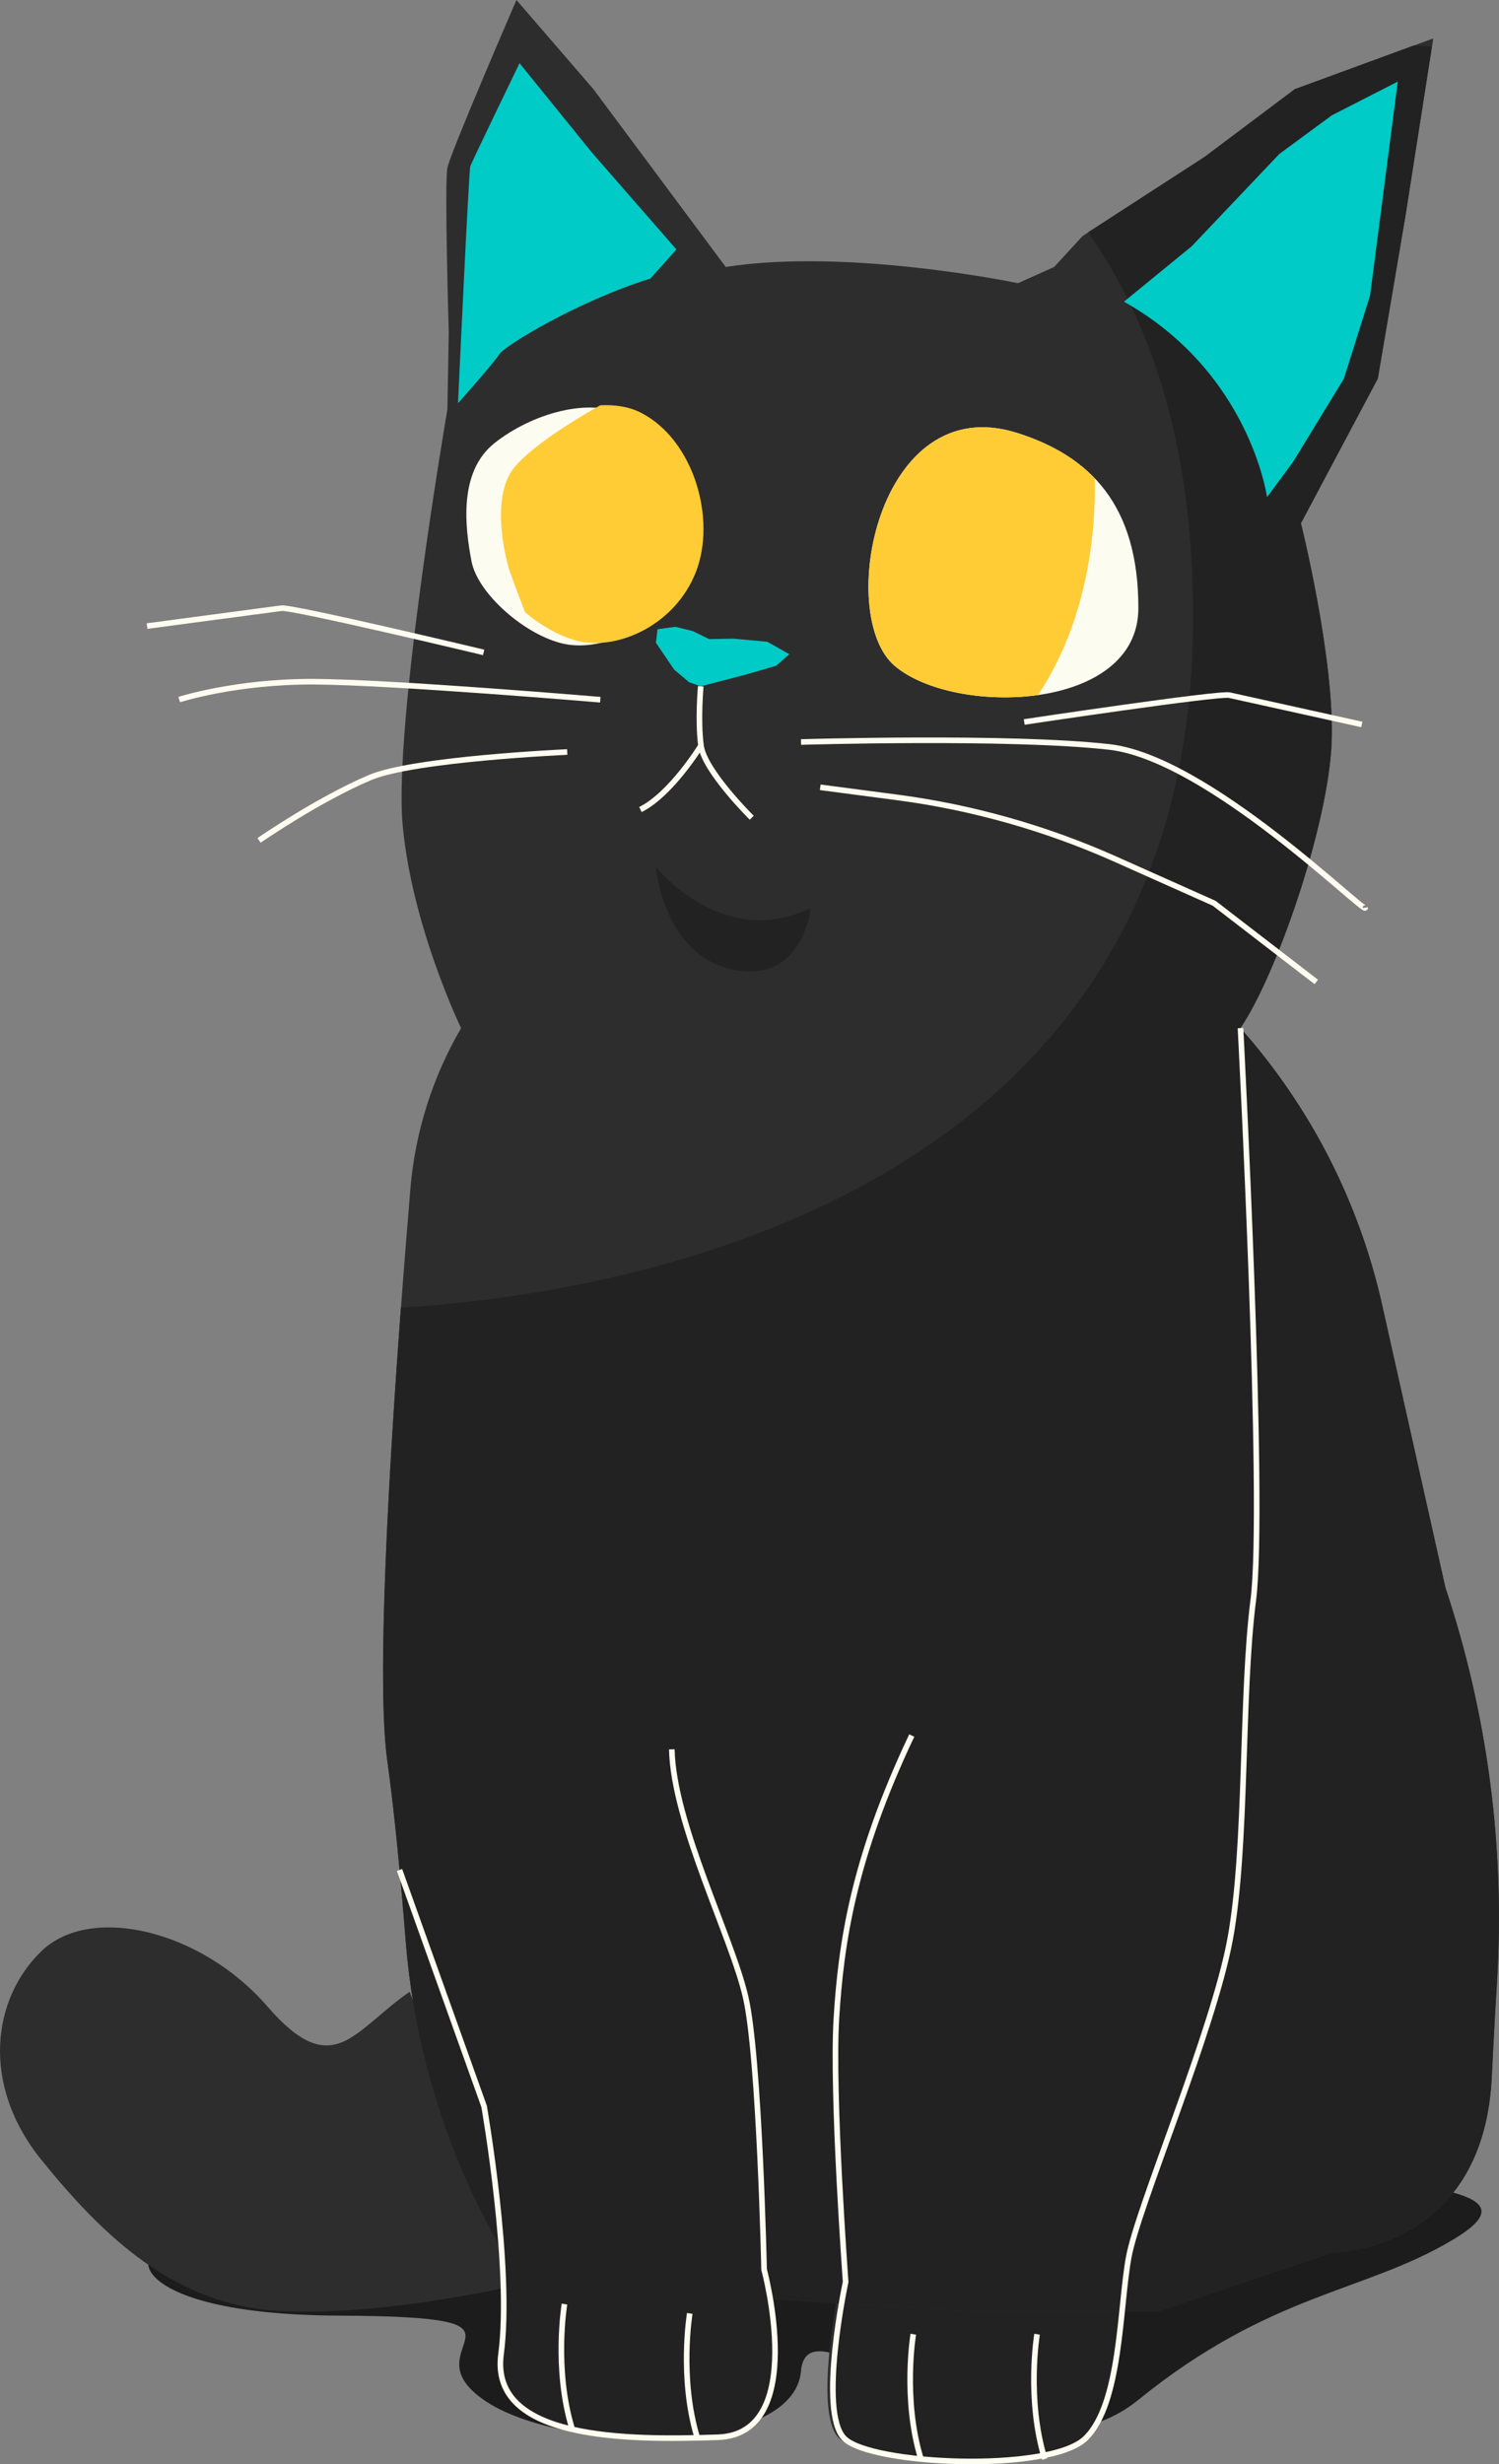 <svg xmlns="http://www.w3.org/2000/svg" viewBox="0 0 267.26 439.09"><rect x="0" y="0" width="267.26" height="439.09" fill="#808080" stroke="none"/><defs><style>.cls-1,.cls-2,.cls-3{mix-blend-mode:multiply;}.cls-1,.cls-2,.cls-3,.cls-4,.cls-5,.cls-6,.cls-7,.cls-8{stroke-width:0px;}.cls-1,.cls-4{fill:#2d2d2d;}.cls-2,.cls-5{fill:#222;}.cls-3{fill:#1c1c1c;}.cls-9{fill:none;stroke:#fcfcf0;stroke-miterlimit:10;}.cls-10{isolation:isolate;}.cls-6{fill:#fcfcf0;}.cls-7{fill:#ffcc36;}.cls-8{fill:#00cbc7;}</style></defs><g class="cls-10"><g id="OBJECTS"><path class="cls-3" d="m31.95,400.96c-9.27-1.83-11.04,11.49,28.57,11.66,39.61.17,11.71,5.27,25.71,15,14,9.73,55.27,9.96,56.58-5.12,1.31-15.08,36.52,24.25,60.15,5.12,23.63-19.13,40.32-19.08,56.1-28.54,15.53-9.31.42-12.86-115.98-12.86-111.66,0-111.13,14.74-111.13,14.74Z"></path><path class="cls-4" d="m161.59,309.18c-10.42,21.94-12.62,37.02-13.44,50.46-.82,13.44,1.65,46.9,1.65,46.9,0,0-4.94,23.08-.27,27.86,4.66,4.78,36.75,6.19,43.06,0,6.31-6.19,6.03-23.2,7.68-32.25,1.65-9.05,15.08-40.31,18.1-56.77,3.02-16.45,1.92-43.33,4.11-60.33,2.19-17-2.28-101.92-2.28-101.92"></path><path class="cls-5" d="m162.56,309.25c-10.42,21.94-12.62,37.02-13.44,50.46-.82,13.44,1.65,46.9,1.65,46.9,0,0-4.94,23.08-.27,27.86,4.66,4.78,36.75,6.19,43.06,0,6.31-6.19,6.03-23.2,7.68-32.25,1.65-9.05,15.08-40.31,18.1-56.77s1.92-43.33,4.11-60.33c2.19-17-2.28-101.92-2.28-101.92"></path><path class="cls-4" d="m93.17,406.93s-23.95,5.79-42.96,4.88c-19.01-.91-31.81-13.35-42.78-26.88-10.97-13.53-8.78-28.89,0-37.3,8.78-8.41,28.52-3.66,40.22,9.87,11.7,13.53,15.36,4.39,25.37-2.57l20.15,51.99Z"></path><path class="cls-1" d="m73.02,354.94c-4.43,3.08-7.61,6.58-10.8,8.36-2.16,12.64-5.06,32.16-5.61,48.58,17.58-.36,36.56-4.95,36.56-4.95l-20.15-51.99Z"></path><path class="cls-4" d="m221.16,183.19c6.39-9.32,15.72-36.2,16.27-51.01s-5.48-38.94-5.48-38.94l13.71-25.78,4.94-29.07,4.94-31.54-24.68,9.05-16.08,12.07-21.76,14.08-5.07,5.52-6.45,2.89s-30.17-6.32-52.11-2.89l-23.58-31.67L92.08,0s-11.76,27.15-12.31,29.9.24,29.35.24,29.35l-.24,13.7s-9.63,55.95-7.98,74.05c1.65,18.1,10.42,36.2,10.42,36.2h0c-5.1,8.75-8.19,18.52-9.04,28.61-2.32,27.62-6.58,84.24-4.13,101.83,1.29,9.22,2.41,21.13,3.29,32.21,1.74,21.79,8.9,42.78,20.84,61.09h0l78.98,4.88h34.55l30.72-10.42s26.71,0,28.52-30.72c.09-1.56.42-8.75.95-17.36,1.49-23.83-1.63-47.74-9.18-70.4h0l-11.29-50.41c-4.1-18.32-12.8-35.29-25.27-49.32h0Z"></path><path class="cls-5" d="m69.04,313.63c1.29,9.22,2.41,21.13,3.29,32.21,1.74,21.79,8.9,42.78,20.84,61.09l78.98,4.88h34.55l30.72-10.42s26.71,0,28.52-30.72c.09-1.56.42-8.75.95-17.36,1.49-23.84-1.63-47.74-9.18-70.4l-11.29-50.41c-4.1-18.32-12.8-35.29-25.27-49.32h0c6.39-9.32,15.72-36.2,16.27-51.01s-5.48-38.94-5.48-38.94l13.71-25.78,4.94-29.07,4.71-30.09-3.27-.17-21.19,7.77-16.08,12.07-20.76,13.44c11.55,16.43,19.14,39.24,18.7,70.9-1.42,103.73-106.21,118.62-141.22,120.7-2.16,28.99-4.37,66.82-2.44,80.62Z"></path><path class="cls-8" d="m200.4,53.75l12.07-9.87,15.63-16.45,9.32-6.86,11.79-6.03-4.94,38.12-4.66,14.81-9.05,14.81-4.66,6.31s-3.02-22.21-25.5-34.83Z"></path><path class="cls-8" d="m115.94,49.64c-13.16,4.11-26.05,12.07-26.88,13.44-.82,1.37-7.4,8.78-7.4,8.78,0,0,1.92-41.41,2.19-42.23.27-.82,8.78-18.37,8.78-18.37l12.89,15.91,15.08,17.28-4.66,5.21Z"></path><path class="cls-6" d="m181.38,77.15c12.97,4.11,21.62,12.83,21.58,31.25-.03,18.42-32.76,19.3-43.42,10.27-10.66-9.03-3.11-49.43,21.83-41.52Z"></path><path class="cls-7" d="m159.54,118.67c-10.66-9.03-3.11-49.43,21.83-41.52,5.49,1.74,10.21,4.32,13.82,8.1.18,9.13-1.07,24.95-10.12,38.6-9.48,1.35-20.23-.69-25.53-5.18Z"></path><path class="cls-6" d="m111.45,73.99c9.41,4.83,13.47,18.94,9.76,28.39-3.72,9.45-13.76,13.78-20.58,12.36-6.82-1.41-15.45-8.89-16.56-14.71-1.11-5.82-2.46-15.93,4.15-21.12,6.61-5.19,16.82-8.21,23.23-4.92Z"></path><path class="cls-7" d="m90.88,84.48c2.07-3.7,10.14-8.88,16.13-12.26,2.67-.14,5.19.25,7.29,1.34,9.41,4.83,13.47,18.94,9.76,28.39-3.72,9.45-13.76,13.78-20.58,12.37-3.21-.67-6.83-2.68-9.87-5.23-1.36-3.51-2.51-6.65-2.75-7.35-.54-1.59-3.19-11.52.02-17.25Z"></path><polygon class="cls-8" points="140.73 116.57 136.82 114.36 130.78 113.8 126.43 113.88 123.51 112.45 120.42 111.69 117.24 112.12 116.94 114.52 120.19 119.31 122.86 121.57 124.94 122.29 132.88 120.23 138.39 118.63 140.73 116.57"></polygon><path class="cls-9" d="m124.94,122.29s-.56,6.05.04,10.57c.6,4.52,9.05,12.85,9.05,12.85"></path><path class="cls-9" d="m124.98,132.86s-5.31,8.67-10.8,11.39"></path><path class="cls-9" d="m107.03,124.68s-37.18-3.15-51.12-3.21c-13.94-.06-23.96,3.19-23.96,3.19"></path><path class="cls-9" d="m86.23,116.25s-34.1-8.14-36.05-7.88c-1.96.26-23.96,3.19-23.96,3.19"></path><path class="cls-9" d="m182.61,128.65s34.67-5.21,36.59-4.78c1.93.43,23.6,5.22,23.6,5.22"></path><path class="cls-9" d="m101.13,134s-27.33,1.21-35.19,4.56c-9.32,3.96-19.75,11.19-19.75,11.19"></path><path class="cls-9" d="m142.81,132.22s37.3-1.12,54.98.88c17.68,2,45.81,30.09,45.62,28.63"></path><path class="cls-9" d="m146.24,140.29l13.65,1.79c13.42,1.76,26.56,5.47,39.02,11.03l17.56,7.84,18.21,14.02"></path><path class="cls-4" d="m119.78,311.71c.27,13.16,10.7,33.46,13.16,44.15,2.47,10.7,3.29,48.54,3.29,48.54,0,0,7.95,29.34-8.23,29.89-16.18.55-40.7.52-38.67-14.81,2.03-15.33-3.02-44.15-3.02-44.15l-15.08-42.13"></path><path class="cls-5" d="m119.78,311.71c.27,13.16,10.7,33.46,13.16,44.15,2.47,10.7,3.29,48.54,3.29,48.54,0,0,7.95,29.34-8.23,29.89-16.18.55-40.7.52-38.67-14.81,2.03-15.33-3.02-44.15-3.02-44.15l-15.08-42.13"></path><path class="cls-2" d="m116.94,154.49s11.89,14.95,27.61,7.29c0,0-1.28,13.55-13.81,10.99-12.52-2.56-13.81-18.28-13.81-18.28Z"></path><path class="cls-9" d="m162.83,415.93s-1.92,11.56,1.37,22.24"></path><path class="cls-9" d="m184.9,415.93s-1.92,11.56,1.37,22.24"></path><path class="cls-9" d="m100.64,410.56s-1.92,11.56,1.37,22.24"></path><path class="cls-9" d="m122.98,412.22s-1.92,11.56,1.37,22.24"></path><path class="cls-9" d="m162.56,309.25c-10.42,21.94-12.62,37.02-13.44,50.46-.82,13.44,1.65,46.9,1.65,46.9,0,0-4.94,23.08-.27,27.86,4.66,4.78,36.75,6.19,43.06,0,6.31-6.19,6.03-23.2,7.68-32.25,1.65-9.05,15.08-40.31,18.1-56.77s1.92-43.33,4.11-60.33c2.19-17-2.28-101.92-2.28-101.92"></path><path class="cls-9" d="m119.78,311.71c.27,13.16,10.7,33.46,13.16,44.15,2.47,10.7,3.29,48.54,3.29,48.54,0,0,7.95,29.34-8.23,29.89-16.18.55-40.7.52-38.67-14.81,2.03-15.33-3.02-44.15-3.02-44.15l-15.08-42.13"></path></g></g></svg>